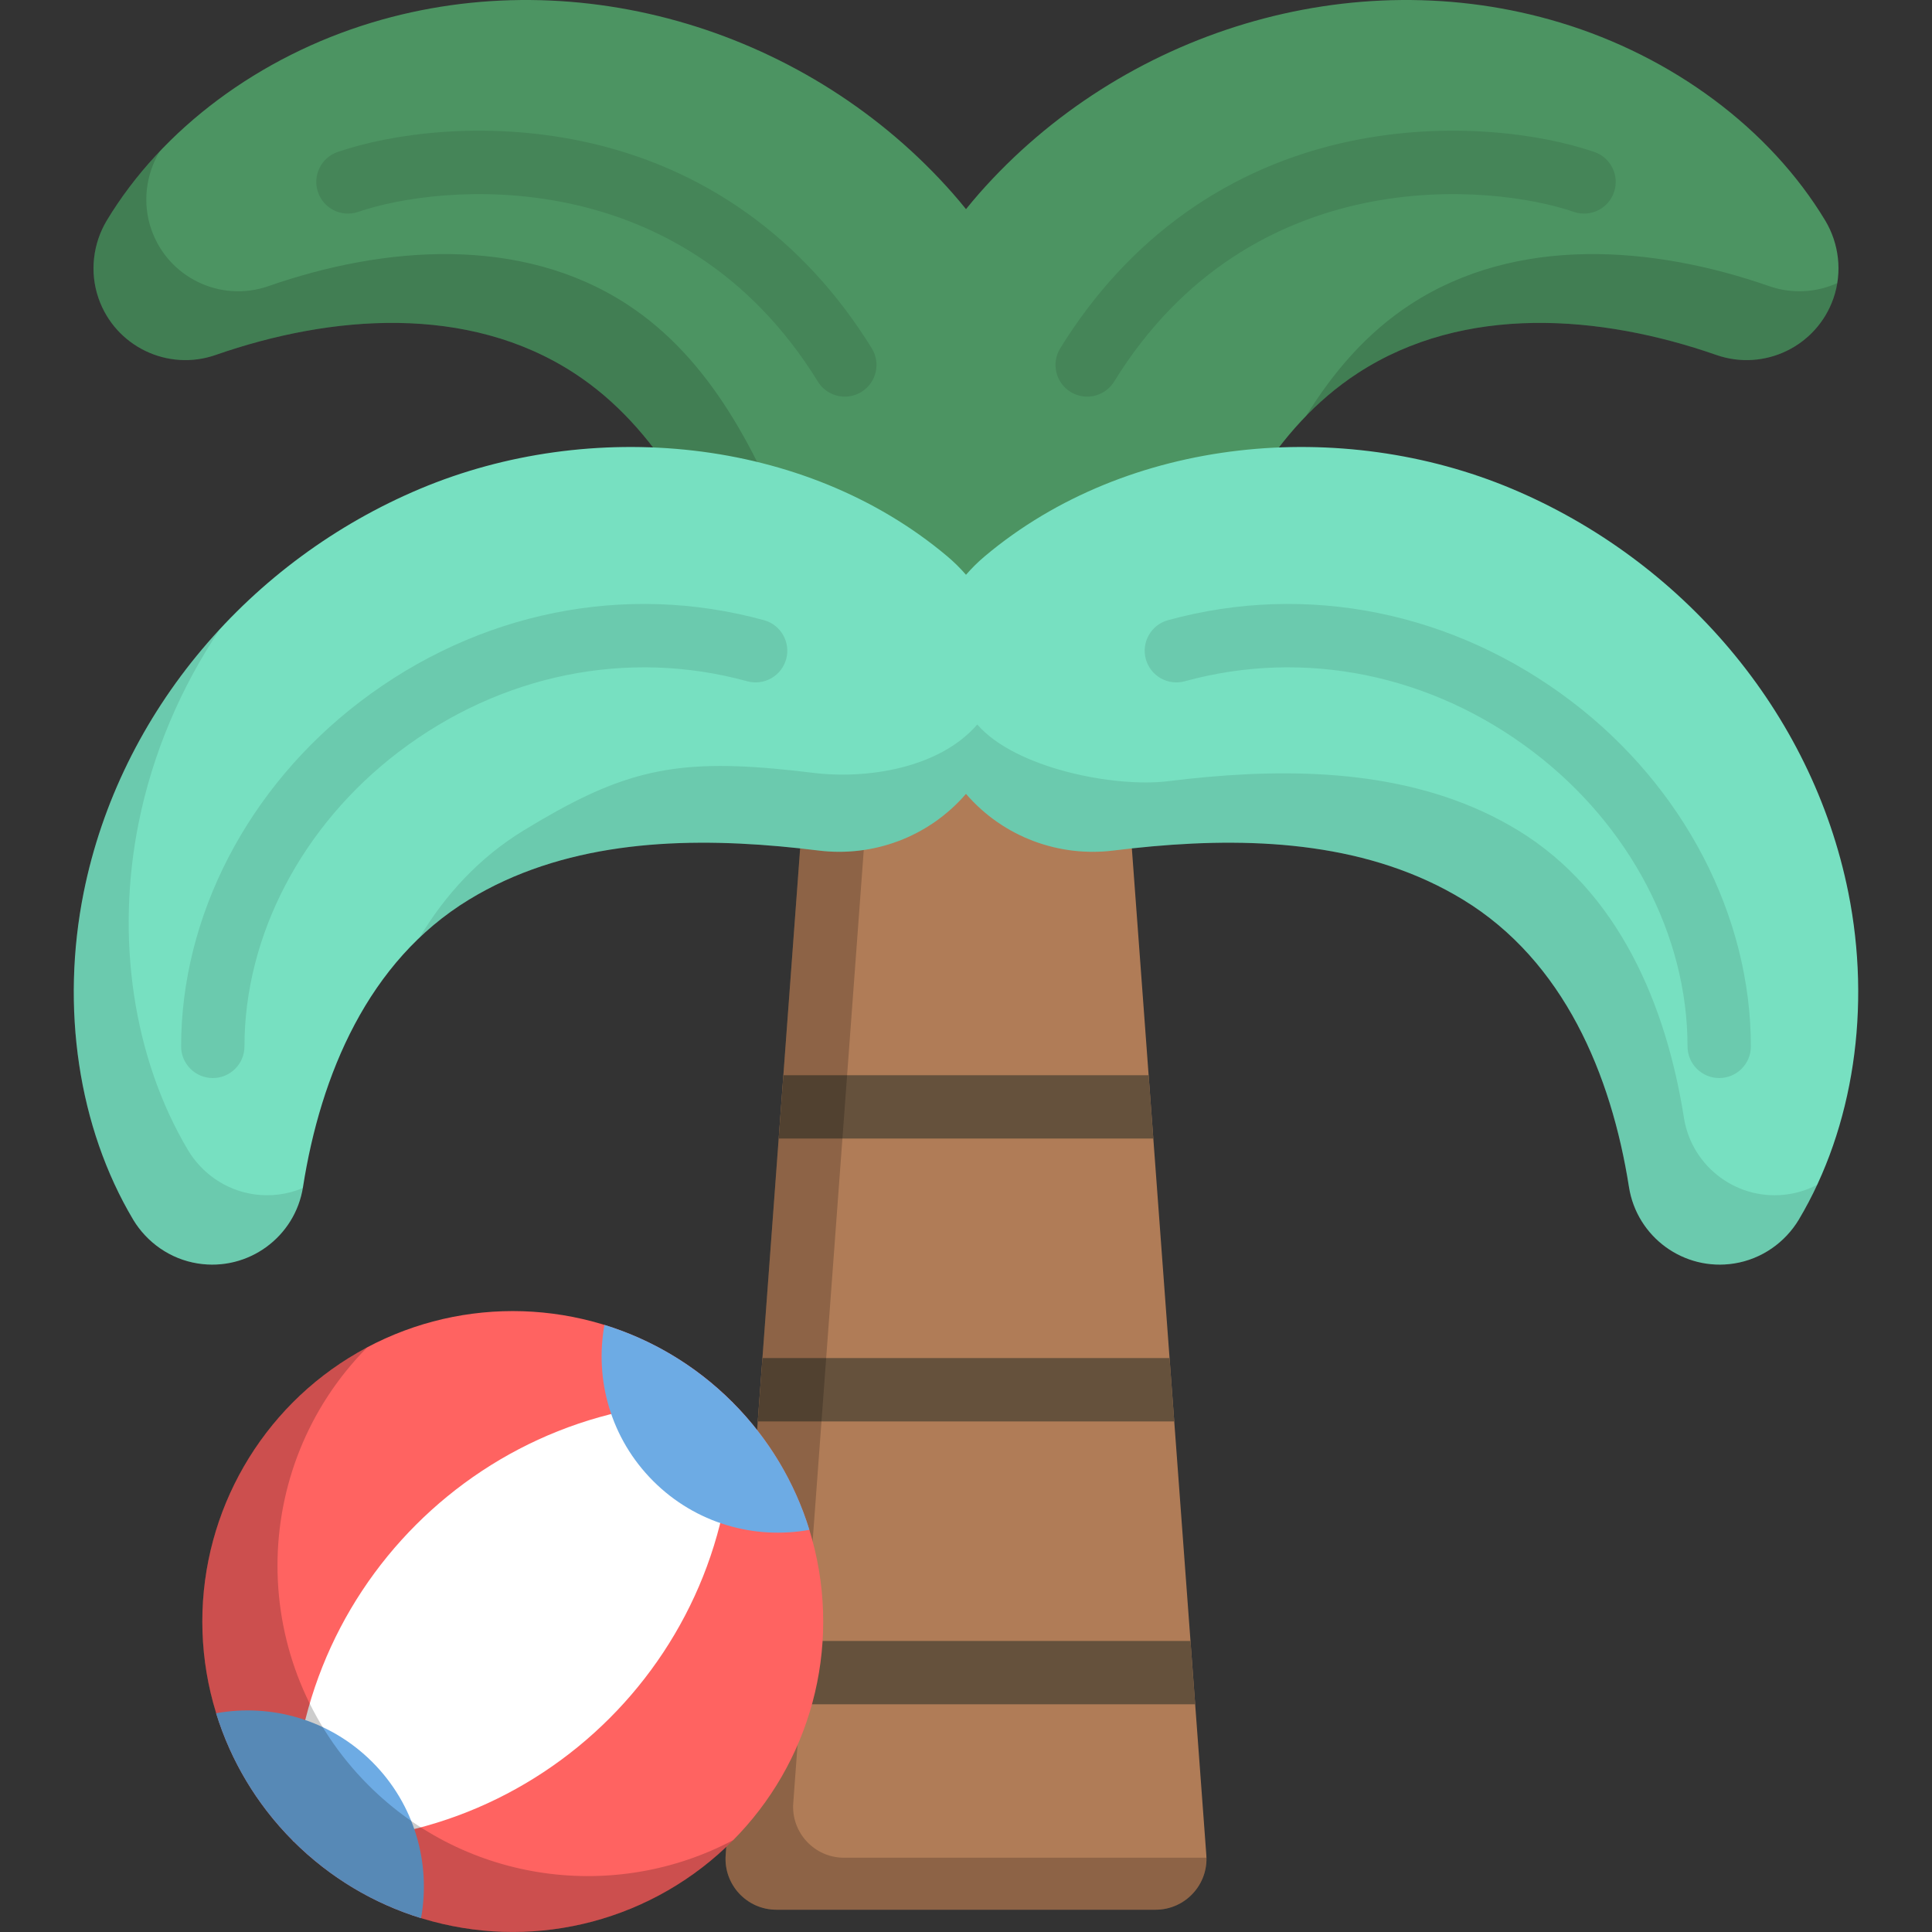 <?xml version="1.0" encoding="iso-8859-1"?>
<!-- Generator: Adobe Illustrator 19.0.0, SVG Export Plug-In . SVG Version: 6.00 Build 0)  -->
<svg version="1.1" id="Layer_1" xmlns="http://www.w3.org/2000/svg" xmlns:xlink="http://www.w3.org/1999/xlink" x="0px" y="0px"
	 viewBox="0 0 512.001 512.001" style="enable-background:new 0 0 512.001 512.001;" xml:space="preserve">
<rect x="0" y="0" width="512.001" height="512.001" fill="#333333" stroke="none"/>
<path style="fill:#4C9462;" d="M483.74,58.496c-14.743-24.476-40.576-43.54-70.251-52.506
	c-55.165-16.666-116.313,2.392-154.064,45.356c-1.169,1.33-2.304,2.695-3.424,4.079c-1.12-1.382-2.255-2.749-3.424-4.079
	C214.827,8.383,153.679-10.675,98.514,5.991C68.837,14.956,43.005,34.02,28.262,58.496c-3.556,5.973-4.603,13.514-2.135,20.591
	c4.43,12.704,18.32,19.411,31.025,14.981c30.579-10.664,66.794-13.566,95.018,4.816c22.452,14.624,34.558,39.572,44.305,63.928
	c1.294,3.232,2.545,6.453,3.774,9.639c5.231,13.555,17.004,24.272,32.282,27.486c8.108,1.706,16.162,1.073,23.47-1.428
	c7.308,2.502,15.363,3.134,23.47,1.428c15.277-3.215,27.051-13.931,32.281-27.486c1.229-3.186,2.482-6.407,3.774-9.639
	c9.747-24.356,21.854-49.304,44.305-63.928c28.224-18.383,64.438-15.48,95.018-4.816c12.704,4.43,26.594-2.277,31.025-14.981
	C488.343,72.01,487.296,64.469,483.74,58.496z"/>
<path style="opacity:0.15;enable-background:new    ;" d="M269.992,180.27c-7.308,2.502-15.362,3.134-23.47,1.428
	c-15.277-3.215-27.051-13.931-32.282-27.486c-1.229-3.186-2.482-6.407-3.774-9.639c-9.747-24.356-21.854-49.304-44.305-63.928
	c-28.224-18.383-64.438-15.48-95.018-4.816c-12.704,4.43-26.594-2.277-31.025-14.981c-2.468-7.078-1.422-14.618,2.135-20.591
	c0.031-0.051,0.064-0.102,0.095-0.153c-5.395,5.685-10.141,11.843-14.087,18.393c-3.556,5.973-4.603,13.514-2.135,20.591
	c4.43,12.704,18.32,19.411,31.025,14.981c30.579-10.664,66.794-13.566,95.018,4.816c22.452,14.624,34.558,39.572,44.305,63.928
	c1.294,3.232,2.545,6.453,3.774,9.639c5.231,13.555,17.004,24.272,32.282,27.486c8.108,1.706,16.162,1.073,23.47-1.428
	c7.308,2.502,15.363,3.134,23.47,1.428c14.871-3.13,26.405-13.376,31.833-26.422c-5.101,3.91-11.132,6.77-17.841,8.182
	C285.355,183.405,277.3,182.772,269.992,180.27z M468.842,75.828c-30.579-10.664-66.794-13.566-95.018,4.816
	c-11.685,7.61-20.552,18.029-27.758,29.695c4.126-4.258,8.667-8.133,13.767-11.454c28.224-18.383,64.438-15.48,95.017-4.816
	c12.704,4.43,26.594-2.277,31.025-14.981c0.469-1.345,0.81-2.709,1.032-4.074C481.411,77.501,474.989,77.971,468.842,75.828z"/>
<path style="opacity:0.1;enable-background:new    ;" d="M223.895,105.112c-2.815,0-5.565-1.416-7.153-3.987
	C180.472,42.35,116.523,48.73,94.941,56.15c-4.382,1.506-9.161-0.825-10.668-5.21c-1.507-4.384,0.825-9.161,5.21-10.668
	c14.316-4.922,38.793-8.266,64.556-2.891c32.359,6.75,58.982,25.743,76.991,54.926c2.435,3.946,1.21,9.118-2.735,11.553
	C226.923,104.708,225.399,105.112,223.895,105.112z"/>
<path style="opacity:0.1;enable-background:new    ;" d="M288.106,105.112c-1.504,0-3.027-0.404-4.401-1.253
	c-3.946-2.435-5.17-7.607-2.735-11.553c18.009-29.182,44.632-48.175,76.991-54.926c25.763-5.375,50.24-2.03,64.556,2.891
	c4.386,1.508,6.717,6.284,5.211,10.668c-1.508,4.384-6.282,6.716-10.668,5.21c-21.581-7.419-85.531-13.801-121.801,44.975
	C293.672,103.696,290.922,105.112,288.106,105.112z"/>
<path style="fill:#B07C57;" d="M306.242,506.098H205.761c-7.84,0-14.029-6.662-13.45-14.482l22.186-299.874h83.007l22.186,299.874
	C320.269,499.434,314.082,506.098,306.242,506.098z"/>
<path style="fill:#65513C;" d="M304.399,284.94h-96.798l-1.242,16.79h99.282L304.399,284.94z M315.492,434.87H196.509l-1.242,16.79
	h121.468L315.492,434.87z M309.946,359.905h-107.89l-1.242,16.79h110.375L309.946,359.905z"/>
<path style="opacity:0.2;enable-background:new    ;" d="M223.67,492.316c-7.84,0-14.029-6.662-13.45-14.482l21.167-286.094h-16.89
	l-22.186,299.874c-0.579,7.819,5.609,14.482,13.45,14.482h100.481c7.604,0,13.633-6.27,13.464-13.78H223.67z"/>
<path style="fill:#77E0C1;" d="M489.825,236.521c-9.655-48.082-44.285-88.127-89.176-106.998
	c-44.923-18.885-101.693-14.03-139.648,17.872c-1.823,1.532-3.488,3.183-5,4.927c-1.513-1.744-3.178-3.395-5.001-4.927
	c-37.954-31.902-94.725-36.758-139.648-17.872c-44.89,18.871-79.521,58.915-89.176,106.998c-6.103,30.394-1.49,62.167,13.13,86.717
	c3.587,5.955,9.742,10.437,17.146,11.601c13.291,2.091,25.76-6.989,27.85-20.28c4.684-29.783,17.26-59.854,43.97-76.135
	c24.556-14.968,54.234-16.659,82.386-14.128c3.456,0.311,6.891,0.685,10.289,1.106c14.227,1.763,29.013-3.406,39.053-15.021
	c10.04,11.615,24.827,16.784,39.053,15.021c3.398-0.421,6.832-0.796,10.289-1.106c28.152-2.531,57.83-0.84,82.386,14.128
	c26.711,16.281,39.285,46.352,43.97,76.135c2.091,13.291,14.559,22.371,27.85,20.28c7.404-1.164,13.558-5.647,17.146-11.601
	C491.314,298.688,495.928,266.916,489.825,236.521z"/>
<path style="opacity:0.1;enable-background:new    ;" d="M67.004,316.456c-7.404-1.164-13.558-5.647-17.146-11.601
	c-14.62-24.55-19.233-56.323-13.13-86.717c3.737-18.611,11.229-36.009,21.596-51.449c-17.966,19.395-30.839,43.393-36.148,69.833
	c-6.103,30.394-1.49,62.167,13.13,86.717c3.587,5.955,9.742,10.437,17.146,11.601c13.197,2.075,25.579-6.864,27.8-20.002
	C76.209,316.546,71.658,317.188,67.004,316.456z M474.1,316.456c-13.291,2.091-25.759-6.989-27.85-20.28
	c-4.684-29.783-17.259-59.854-43.97-76.135c-24.556-14.968-54.234-16.659-82.386-14.128c-3.457,0.311-6.891,0.685-10.289,1.106
	c-14.227,1.763-40.579-3.406-50.62-15.021c-10.04,11.615-29.292,14.574-43.518,12.811c-3.398-0.421-6.832-0.796-10.289-1.106
	c-28.152-2.531-41.799,1.371-66.355,16.34c-11.819,7.204-20.867,17.111-27.691,28.496c3.943-3.764,8.308-7.167,13.14-10.113
	c24.556-14.968,54.234-16.659,82.386-14.128c3.456,0.311,6.891,0.685,10.289,1.106c14.227,1.763,29.013-3.406,39.053-15.021
	c10.04,11.615,24.827,16.784,39.053,15.021c3.398-0.421,6.832-0.796,10.289-1.106c28.152-2.531,57.83-0.839,82.386,14.128
	c26.711,16.281,39.285,46.352,43.97,76.135c2.091,13.291,14.559,22.371,27.85,20.28c7.404-1.164,13.558-5.647,17.146-11.601
	c1.778-2.985,3.402-6.082,4.883-9.266C479.289,315.174,476.778,316.034,474.1,316.456z"/>
<path style="opacity:0.1;enable-background:new    ;" d="M56.394,285.696c-4.636,0-8.395-3.759-8.395-8.395
	c0-34.564,17.732-68.716,47.435-91.356c31.257-23.824,70.273-31.693,107.039-21.587c4.471,1.229,7.099,5.85,5.87,10.32
	c-1.229,4.471-5.849,7.095-10.32,5.87c-31.671-8.707-65.356-1.872-92.411,18.751c-25.562,19.484-40.824,48.644-40.824,78.003
	C64.789,281.937,61.03,285.696,56.394,285.696z"/>
<path style="opacity:0.1;enable-background:new    ;" d="M455.608,285.696c-4.636,0-8.395-3.759-8.395-8.395
	c0-29.359-15.261-58.519-40.824-78.003c-27.055-20.623-60.739-27.457-92.412-18.751c-4.474,1.228-9.091-1.4-10.32-5.87
	c-1.229-4.471,1.399-9.091,5.87-10.32c36.77-10.103,75.783-2.238,107.039,21.587C446.268,208.585,464,242.737,464,277.301
	C464.003,281.937,460.244,285.696,455.608,285.696z"/>
<circle style="fill:#FF6361;" cx="135.888" cy="429.722" r="82.271"/>
<path style="fill:#FFFFFF;" d="M194.061,371.548L194.061,371.548c-65.441-2.942-119.296,50.914-116.353,116.353l0,0l0,0
	C143.148,490.845,197.003,436.989,194.061,371.548L194.061,371.548z"/>
<g>
	<path style="fill:#6DABE4;" d="M77.707,487.903c9.809,9.809,21.48,16.618,33.875,20.438c2.635-14.563-1.666-30.132-12.923-41.39
		s-26.828-15.558-41.39-12.923C61.089,466.422,67.898,478.093,77.707,487.903z"/>
	<path style="fill:#6DABE4;" d="M194.061,371.548c9.809,9.809,16.618,21.48,20.438,33.874c-14.563,2.635-30.134-1.666-41.39-12.923
		c-11.257-11.257-15.558-26.827-12.923-41.389C172.58,354.931,184.252,361.74,194.061,371.548z"/>
</g>
<path style="opacity:0.2;enable-background:new    ;" d="M97.634,473.091c-32.046-32.046-32.123-83.947-0.245-116.096
	c-7.076,3.749-13.724,8.596-19.682,14.555c-32.13,32.13-32.13,84.223,0,116.353s84.224,32.13,116.353,0
	c0.084-0.084,0.161-0.173,0.245-0.257C163.222,504.11,123.807,499.262,97.634,473.091z"/>
<g>
</g>
<g>
</g>
<g>
</g>
<g>
</g>
<g>
</g>
<g>
</g>
<g>
</g>
<g>
</g>
<g>
</g>
<g>
</g>
<g>
</g>
<g>
</g>
<g>
</g>
<g>
</g>
<g>
</g>
</svg>
